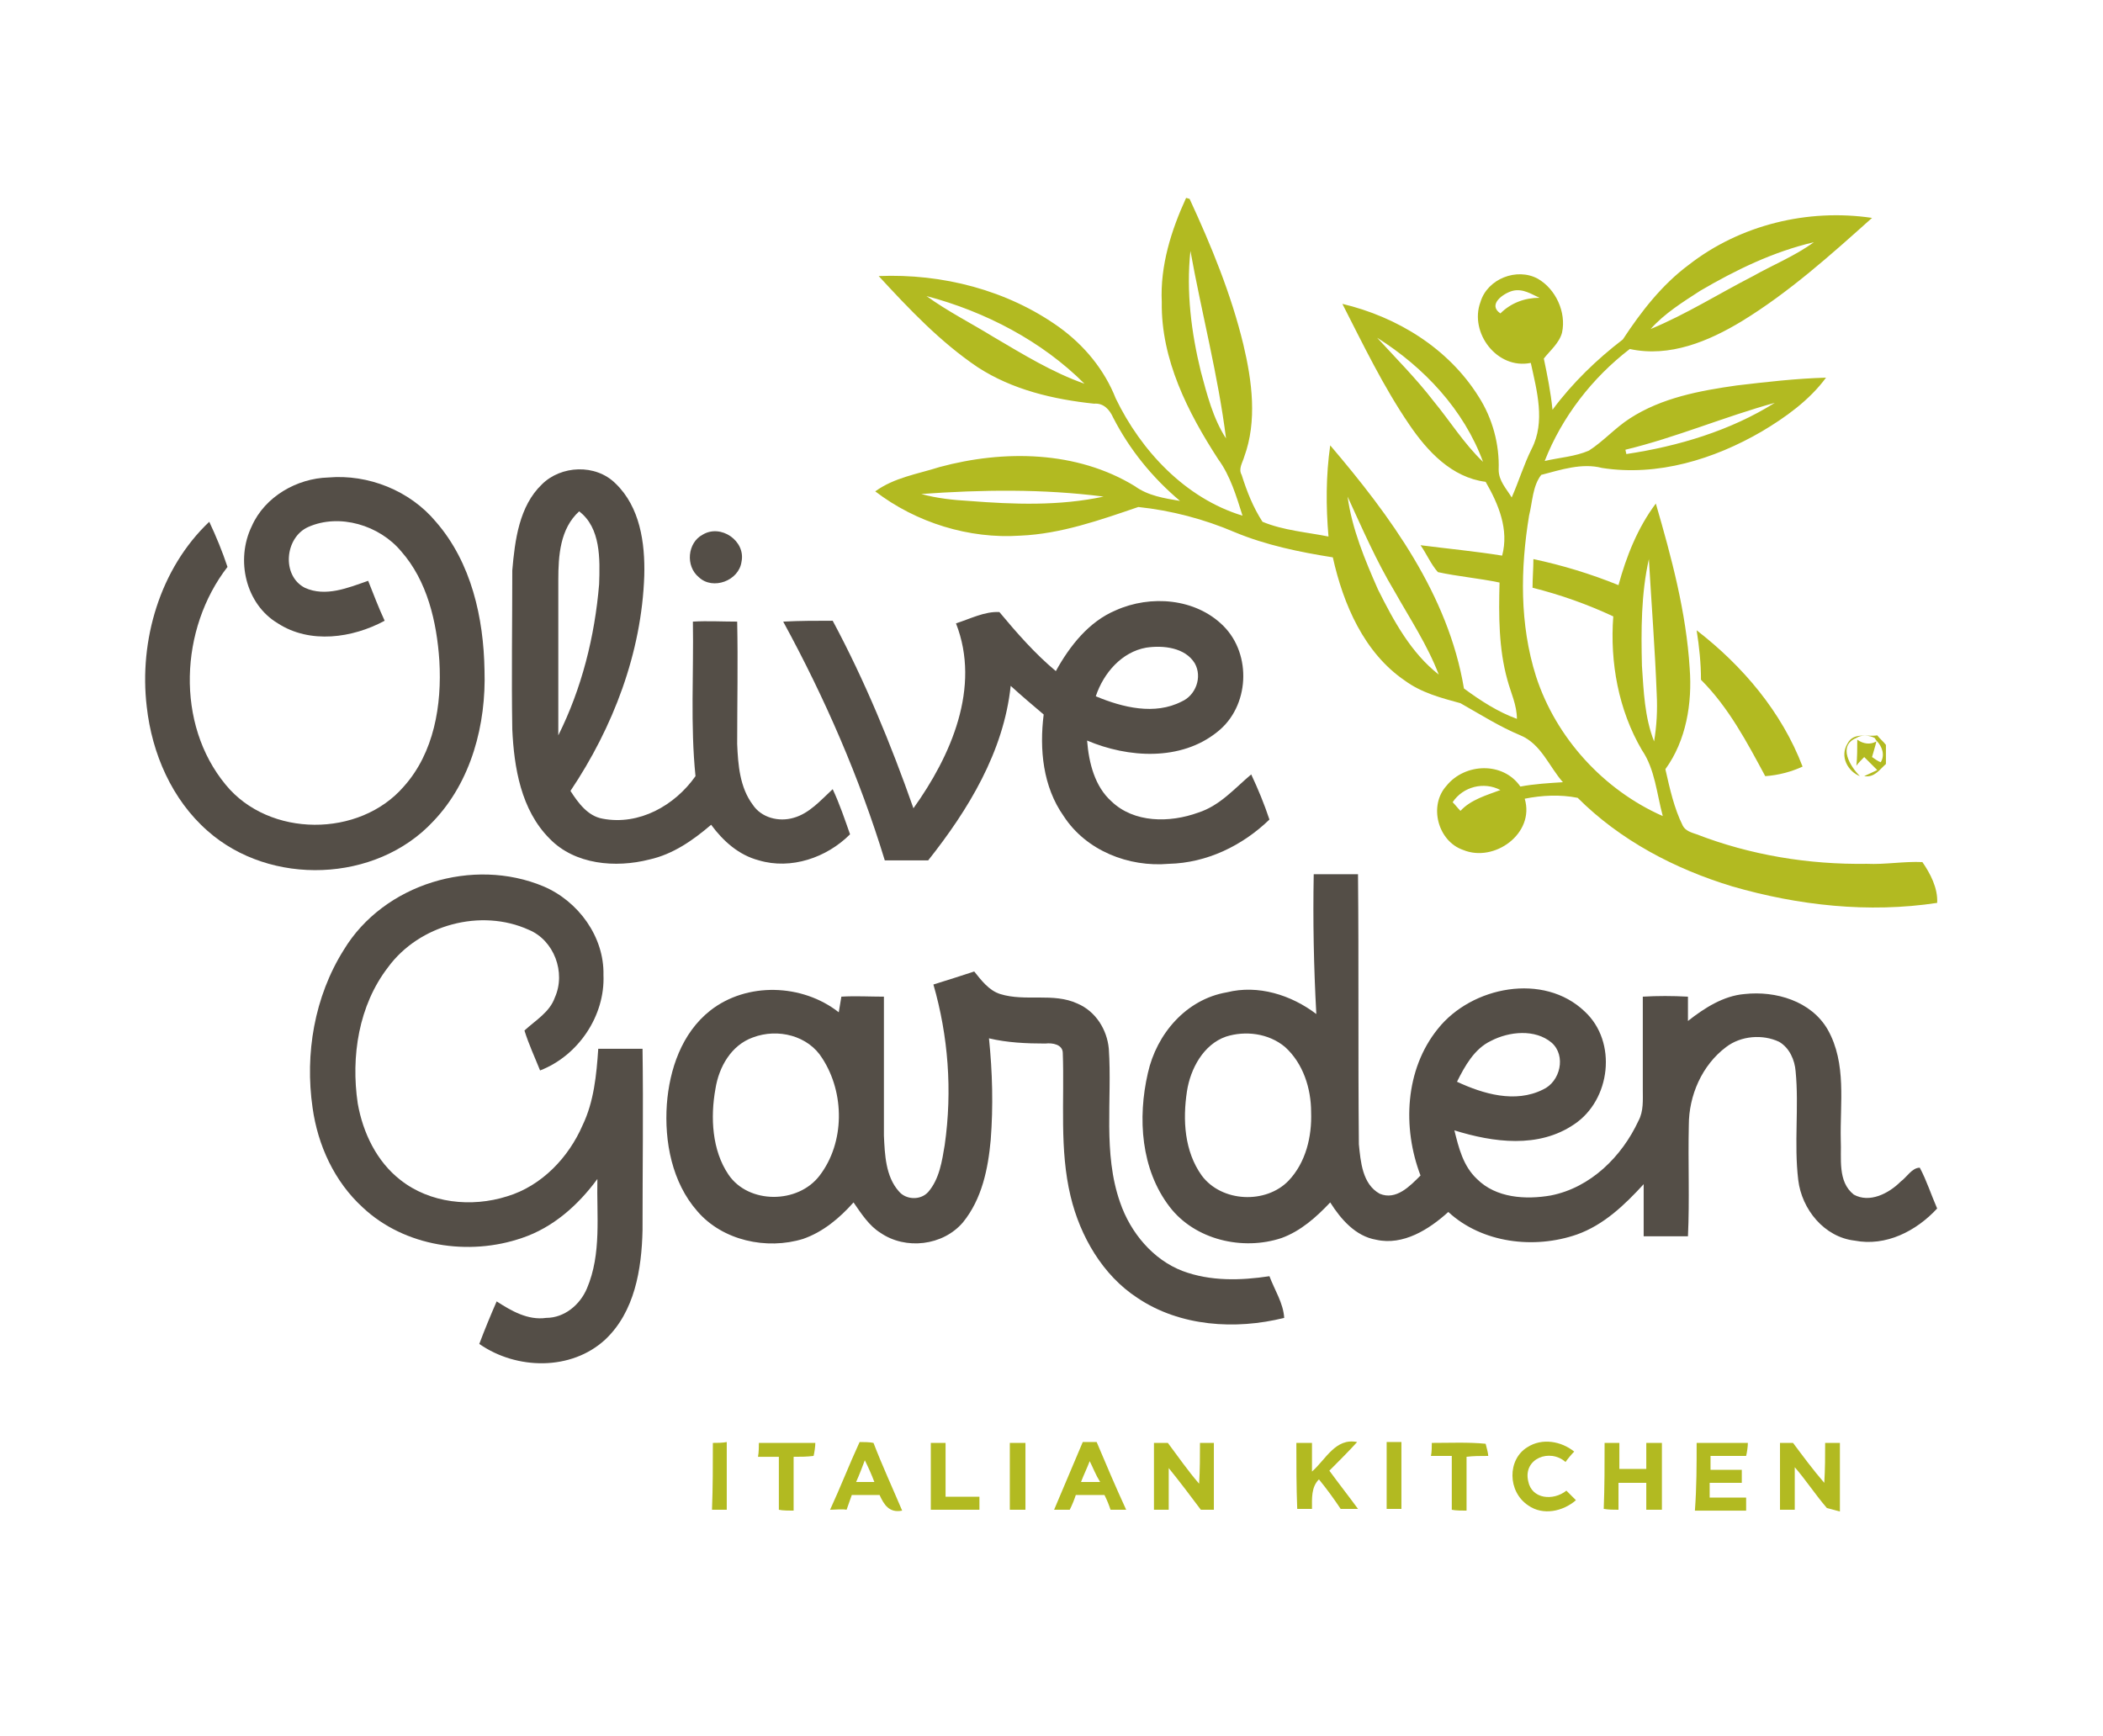 <?xml version="1.0" encoding="UTF-8"?>
<!-- Generator: Adobe Illustrator 22.1.0, SVG Export Plug-In . SVG Version: 6.00 Build 0)  -->
<svg xmlns="http://www.w3.org/2000/svg" xmlns:xlink="http://www.w3.org/1999/xlink" version="1.1" id="Layer_1" x="0px" y="0px" viewBox="0 0 242.2 200" style="enable-background:new 0 0 242.2 200;" xml:space="preserve">
<style type="text/css">
	.st0{fill:#B2BA21;}
	.st1{fill:#544E47;}
</style>
<title>psco-client-logo-hertz</title>
<g>
	<g>
		<path class="st0" d="M136.6,22.8c0.1,0,0.3,0.1,0.4,0.1c2.5,5.4,4.8,11,6.2,16.8c1,4.2,1.6,8.8,0.1,12.9c-0.2,0.7-0.7,1.4-0.3,2.1    c0.6,1.9,1.3,3.7,2.4,5.4c2.4,1,5.1,1.2,7.6,1.7c-0.3-3.5-0.3-7,0.2-10.5c6.9,8.1,13.6,17.2,15.4,28c1.9,1.4,3.9,2.7,6.1,3.5    c0-1.6-0.7-3-1.1-4.5c-1-3.6-1-7.4-0.9-11.2c-2.4-0.5-4.8-0.7-7.1-1.2c-0.8-0.9-1.3-2.1-2-3.1c3.1,0.4,6.3,0.7,9.4,1.2    c0.8-3-0.4-5.9-1.9-8.5c-3.9-0.5-6.7-3.5-8.8-6.6c-3-4.4-5.3-9.2-7.7-13.9c6.3,1.5,12.2,5.1,15.7,10.7c1.6,2.5,2.4,5.5,2.3,8.4    c0,1.3,0.9,2.2,1.5,3.2c0.8-1.8,1.4-3.8,2.3-5.6c1.6-3.1,0.6-6.7-0.1-9.9c-3.9,0.8-7.1-3.5-5.8-7c0.8-2.7,4.2-4,6.6-2.7    c2.1,1.2,3.3,3.9,2.8,6.2c-0.3,1.2-1.4,2.1-2.1,3c0.4,1.9,0.8,3.9,1,5.9c2.3-3.1,5.1-5.8,8.1-8.1c2.1-3.2,4.5-6.3,7.6-8.6    c5.9-4.6,13.7-6.5,21.1-5.4c-4.8,4.3-9.6,8.6-15,11.9c-3.8,2.3-8.3,4.2-12.9,3.2c-4.3,3.3-7.8,7.8-9.8,12.9    c1.7-0.4,3.5-0.5,5.1-1.2c1.7-1.1,3-2.6,4.7-3.7c3.7-2.4,8.1-3.2,12.3-3.8c3.4-0.4,6.8-0.8,10.3-0.9c-1.9,2.6-4.7,4.6-7.4,6.2    c-5.5,3.2-12,5.2-18.4,4.2c-2.3-0.6-4.7,0.2-7,0.8c-1,1.3-1,3.1-1.4,4.7c-1,6.1-1.1,12.5,0.8,18.5c2.3,7.1,7.8,13.1,14.6,16.1    c-0.7-2.6-0.9-5.4-2.4-7.6c-2.7-4.6-3.7-10.1-3.3-15.4c-3-1.4-6.1-2.5-9.3-3.3c0-1.1,0.1-2.2,0.1-3.3c3.3,0.7,6.6,1.7,9.8,3    c0.9-3.3,2.2-6.6,4.3-9.4c1.8,6.2,3.5,12.5,3.9,19c0.3,4-0.4,8.3-2.8,11.6c0.5,2.2,1,4.5,2,6.5c0.3,0.6,1,0.8,1.6,1    c6.2,2.4,12.9,3.5,19.6,3.4c2.1,0.1,4.3-0.3,6.4-0.2c0.9,1.3,1.8,3,1.7,4.7c-7.9,1.2-16,0.3-23.6-1.9c-6.6-2-12.9-5.3-17.8-10.2    c-2-0.4-4.1-0.3-6.1,0.1c1.2,4-3.5,7.4-7.1,5.9c-2.9-1-4-5.1-1.9-7.4c2.1-2.6,6.5-2.8,8.5,0.1c1.6-0.3,3.3-0.4,4.9-0.5    c-1.6-1.8-2.5-4.4-4.9-5.4c-2.4-1-4.6-2.4-6.9-3.7c-2.2-0.6-4.5-1.2-6.4-2.6c-4.7-3.2-7.1-8.8-8.3-14.2c-3.8-0.6-7.7-1.4-11.3-2.9    c-3.5-1.5-7.3-2.5-11.1-2.9c-4.4,1.5-8.9,3.1-13.6,3.3c-5.9,0.4-12-1.5-16.7-5.1c2.2-1.6,4.9-2,7.4-2.8c7.4-2,15.8-1.9,22.5,2.2    c1.5,1.1,3.4,1.4,5.2,1.7c-3.2-2.7-5.8-5.9-7.7-9.6c-0.4-0.9-1.1-1.7-2.2-1.6c-4.7-0.5-9.4-1.6-13.4-4.2    c-4.3-2.9-7.9-6.7-11.4-10.5c7.3-0.3,14.8,1.6,20.8,5.9c2.9,2.1,5.2,4.9,6.5,8.2c2.9,6,8,11.5,14.6,13.5c-0.7-2.2-1.4-4.6-2.8-6.5    c-3.5-5.4-6.6-11.5-6.5-18.1C133.6,30.6,134.9,26.5,136.6,22.8z M195.8,33.5c-2,1.3-4.1,2.6-5.7,4.4c4.1-1.7,7.9-4.1,11.8-6.1    c2.3-1.3,4.8-2.3,7-3.9C204.2,29,199.9,31.1,195.8,33.5z M137.1,28.9c-0.5,4.7,0.1,9.4,1.2,13.9c0.7,2.6,1.4,5.4,2.9,7.7    C140.3,43.3,138.4,36.1,137.1,28.9z M174.2,33.5c-1.1,0.3-2.9,1.6-1.4,2.6c1.2-1.2,2.8-1.8,4.5-1.8    C176.4,33.9,175.4,33.2,174.2,33.5z M106.7,34.1c2.5,1.8,5.1,3.1,7.7,4.7c3.4,2,6.8,4.1,10.5,5.4C120,39.3,113.5,35.9,106.7,34.1z     M158.6,38.9c2.2,2.4,4.5,4.7,6.5,7.3c1.9,2.3,3.5,4.9,5.7,7C168.6,47.2,164,42.3,158.6,38.9z M187.2,51.8c0,0.1,0.1,0.4,0.1,0.5    c6-0.9,12-2.7,17.1-5.9C198.6,48,193,50.4,187.2,51.8z M106.1,56.9c1.8,0.5,3.7,0.7,5.5,0.8c5.1,0.4,10.4,0.6,15.5-0.5    C120.1,56.3,113.1,56.4,106.1,56.9z M155.2,57.2c0.5,3.7,2,7.3,3.5,10.7c1.8,3.6,3.8,7.3,7,9.8c-1.3-3.4-3.3-6.4-5.1-9.6    C158.5,64.6,156.9,60.9,155.2,57.2z M189.1,76.7c0.2,2.9,0.3,5.9,1.4,8.7c0.3-1.8,0.4-3.6,0.3-5.5c-0.2-5.2-0.6-10.3-0.9-15.5    C189,68.4,189,72.6,189.1,76.7z M167.3,92.4c0.3,0.3,0.6,0.7,0.9,1c1.2-1.3,3-1.8,4.6-2.4C170.9,90,168.5,90.6,167.3,92.4z"></path>
	</g>
	<path class="st0" d="M195.4,72.6c5.3,4.1,9.8,9.4,12.2,15.7c-1.3,0.6-2.8,1-4.3,1.1c-2.1-3.9-4.2-7.9-7.4-11.1   C195.9,76.4,195.7,74.5,195.4,72.6z"></path>
	<g>
		<path class="st0" d="M212.8,85.6c0.7-1.3,2.3-0.7,3.4-0.9c0.3,0.4,0.7,0.7,1,1.1c0,0.7,0,1.4,0,2.2c-0.7,0.6-1.3,1.6-2.5,1.4    l1.5-0.7c-0.5-0.5-1-1-1.5-1.5c-0.2,0.2-0.7,0.7-0.9,1c0.1-1,0.1-2,0.1-3c0.7,0.5,1.5,0.6,2.2,0.2c-0.1,0.5-0.4,1.4-0.5,1.8    c0.3,0.2,0.7,0.5,1,0.6c0.5-0.8,0.2-1.8-0.5-2.5l-0.2-0.3c-0.6-0.3-1.5-0.4-2.1,0c-2.2,0.9-0.7,3.3,0.4,4.4    C212.9,88.9,211.8,87.2,212.8,85.6z M214.5,86.3"></path>
	</g>
	<path class="st0" d="M82.1,166.2c0.5,0,1.1,0,1.6-0.1c0,2.6,0,5.2,0,7.8c-0.6,0-1.1,0-1.7,0C82.1,171.3,82.1,168.7,82.1,166.2z"></path>
	<path class="st0" d="M138.2,166.2c0.5,0,1.1,0,1.6,0c0,2.6,0,5.2,0,7.7c-0.4,0-1.1,0-1.5,0c-1.2-1.6-2.4-3.2-3.7-4.8   c0,1.6,0,3.2,0,4.8c-0.4,0-1.3,0-1.7,0c0-2.6,0-5.1,0-7.7c0.4,0,1.2,0,1.6,0c1.2,1.6,2.3,3.2,3.6,4.7   C138.2,169.3,138.2,167.7,138.2,166.2z"></path>
	<path class="st0" d="M159.7,166.1c0.6,0,1.1,0,1.7,0c0,2.6,0,5.1,0,7.7c-0.6,0-1.1,0-1.7,0C159.7,171.3,159.7,168.7,159.7,166.1z"></path>
	<path class="st0" d="M184.8,166.2c0.6,0,1.1,0,1.7,0c0,1,0,2,0,3c1,0,2.1,0,3.1,0c0-1,0-2,0-3c0.4,0,1.3,0,1.8,0c0,2.6,0,5.1,0,7.7   c-0.4,0-1.3,0-1.8,0c0-1,0-2.1,0-3.1c-1.1,0-2.1,0-3.2,0c0,1,0,2.1,0,3.1c-0.6,0-1.1,0-1.7-0.1   C184.8,171.3,184.8,168.7,184.8,166.2z"></path>
	<path class="st0" d="M210.2,166.2c0.5,0,1.1,0,1.7,0c0,2.6,0,5.3,0,7.9c-0.4-0.1-1.1-0.3-1.5-0.4c-1.3-1.5-2.4-3.2-3.7-4.7   c0,1.6,0,3.2,0,4.9c-0.6,0-1.1,0-1.7,0c0-2.6,0-5.2,0-7.7c0.4,0,1.1,0,1.5,0c1.2,1.6,2.3,3.1,3.6,4.6   C210.2,169.2,210.2,167.7,210.2,166.2z"></path>
	<path class="st0" d="M87.4,166.2c2.2,0,4.3,0,6.5,0c0,0.4-0.1,1.1-0.2,1.5c-0.8,0.1-1.5,0.1-2.3,0.1c0,2.1,0,4.1,0,6.2   c-0.4,0-1.3,0-1.7-0.1c0-2,0-4.1,0-6.1c-0.8,0-1.6,0-2.4,0C87.4,167.3,87.4,166.5,87.4,166.2z"></path>
	<g>
		<path class="st0" d="M95.6,173.9c1.2-2.6,2.2-5.2,3.4-7.8c0.4,0,1.2,0,1.6,0.1c1,2.6,2.2,5.2,3.3,7.8c-1.5,0.3-2.1-0.7-2.6-1.8    c-1.1,0-2.2,0-3.2,0c-0.2,0.6-0.4,1.1-0.6,1.7C97,173.8,96.1,173.9,95.6,173.9z M98.6,170.7c0.7,0,1.4,0,2.1,0    c-0.3-0.8-0.7-1.7-1.1-2.5C99.3,169,99,169.8,98.6,170.7z"></path>
	</g>
	<path class="st0" d="M107.2,166.2c0.4,0,1.3,0,1.7,0c0,2.1,0,4.1,0,6.2c1.3,0,2.6,0,3.9,0c0,0.4,0,1.1,0,1.5c-1.9,0-3.7,0-5.6,0   C107.2,171.3,107.2,168.7,107.2,166.2z"></path>
	<path class="st0" d="M116.3,166.2c0.4,0,1.3,0,1.8,0c0,2.6,0,5.1,0,7.7c-0.4,0-1.3,0-1.8,0C116.3,171.3,116.3,168.7,116.3,166.2z"></path>
	<g>
		<path class="st0" d="M121.4,173.9c1.1-2.6,2.2-5.2,3.3-7.8c0.4,0,1.2,0,1.6,0c1.1,2.6,2.2,5.2,3.4,7.8c-0.5,0-1.4,0-1.8,0    c-0.2-0.6-0.4-1.1-0.7-1.7c-1.1,0-2.2,0-3.3,0c-0.2,0.6-0.4,1.1-0.7,1.7C122.8,173.9,121.9,173.9,121.4,173.9z M125.5,168.3    c-0.3,0.8-0.7,1.6-1,2.4c0.7,0,1.4,0,2.2,0C126.2,169.9,125.9,169.1,125.5,168.3z"></path>
	</g>
	<path class="st0" d="M149.3,166.2c0.4,0,1.3,0,1.8,0c0,1.1,0,2.2,0,3.3c1.6-1.4,2.7-3.9,5.2-3.4c-1,1.1-2.1,2.2-3.2,3.3   c1.1,1.5,2.2,2.9,3.3,4.4c-0.7,0-1.3,0-2,0c-0.8-1.2-1.6-2.3-2.5-3.4c-0.9,0.9-0.8,2.2-0.8,3.4c-0.4,0-1.3,0-1.7,0   C149.3,171.3,149.3,168.7,149.3,166.2z"></path>
	<path class="st0" d="M164.9,166.2c2.1,0,4.2-0.1,6.2,0.1c0.1,0.4,0.3,1.1,0.3,1.4c-0.9,0-1.7,0-2.5,0.1c0,2.1,0,4.1,0,6.2   c-0.4,0-1.3,0-1.7-0.1c0-2.1,0-4.1,0-6.2c-0.8,0-1.6,0-2.4,0C164.9,167.3,164.9,166.5,164.9,166.2z"></path>
	<path class="st0" d="M175.9,166.7c1.7-1.1,3.9-0.7,5.4,0.5c-0.3,0.3-0.8,0.9-1,1.2c-1.8-1.6-4.9-0.4-4.3,2.2   c0.4,2.1,2.9,2.3,4.4,1.1c0.3,0.3,0.8,0.8,1.1,1.1c-1.5,1.3-3.8,1.8-5.5,0.6C173.6,171.8,173.6,168.1,175.9,166.7z"></path>
	<path class="st0" d="M195.4,166.2c2,0,4,0,5.9,0c0,0.4-0.1,1.1-0.2,1.5c-1.4,0-2.7,0-4.1,0c0,0.4,0,1.2,0,1.6c1.2,0,2.4,0,3.6,0   c0,0.4,0,1.1,0,1.5c-1.2,0-2.4,0-3.7,0c0,0.6,0,1.1,0,1.7c1.4,0,2.8,0,4.2,0c0,0.4,0,1.1,0,1.5c-2,0-4,0-5.9,0   C195.4,171.3,195.4,168.7,195.4,166.2z"></path>
</g>
<g>
	<g>
		<path class="st1" d="M62.4,55.8c2.2-2.2,6.2-2.4,8.5-0.1c2.8,2.7,3.4,6.8,3.3,10.6c-0.3,8.9-3.6,17.5-8.5,24.8    c0.9,1.4,2,2.9,3.7,3.2c4.2,0.8,8.3-1.5,10.7-4.9c-0.6-5.9-0.2-11.8-0.3-17.8c1.7-0.1,3.4,0,5.1,0c0.1,4.7,0,9.4,0,14.1    c0.1,2.4,0.3,5,1.8,7c1,1.5,3,2,4.7,1.5c1.8-0.5,3.1-2,4.5-3.3c0.8,1.7,1.4,3.5,2,5.2c-2.7,2.7-6.8,4.1-10.5,3    c-2.3-0.6-4.1-2.2-5.5-4.1c-2.1,1.8-4.4,3.4-7.1,4c-3.9,1-8.6,0.6-11.5-2.4c-3.3-3.3-4.1-8.2-4.3-12.6c-0.1-6.1,0-12.2,0-18.3    C59.3,62.2,59.8,58.3,62.4,55.8z M64.3,66.8c0,6,0,11.9,0,17.9c2.7-5.4,4.2-11.4,4.7-17.4c0.1-2.9,0.2-6.5-2.3-8.4    C64.5,60.9,64.3,64,64.3,66.8z"></path>
	</g>
	<path class="st1" d="M29,60.6c1.5-3.4,5.2-5.5,8.8-5.6c4.6-0.4,9.4,1.5,12.4,5.1c4.1,4.7,5.5,11.1,5.6,17.1   c0.2,6.2-1.5,12.8-5.9,17.4c-6.6,7.1-18.8,7.5-26,1.1c-4.1-3.6-6.4-8.9-7-14.3c-0.9-7.6,1.5-15.9,7.2-21.3c0.8,1.7,1.5,3.4,2.1,5.2   c-5.5,7.1-6,18.1-0.2,25.1c5,6.1,15.4,6.1,20.5,0.2c3.5-3.9,4.4-9.4,4.1-14.5c-0.3-4.5-1.4-9.2-4.4-12.6c-2.5-3-7.1-4.4-10.7-2.8   c-2.7,1.2-3.1,5.6-0.4,7c2.4,1.1,5,0,7.3-0.8c0.6,1.5,1.2,3.1,1.9,4.6c-3.7,2-8.6,2.7-12.3,0.3C28.3,69.6,27.1,64.5,29,60.6z"></path>
	<path class="st1" d="M80.9,61.6c2.1-1.3,5,0.7,4.5,3.1c-0.3,2.2-3.3,3.3-4.9,1.8C78.9,65.2,79.2,62.5,80.9,61.6z"></path>
	<g>
		<path class="st1" d="M128.5,70.3c4-1.8,9.2-1.4,12.4,1.8c3.3,3.3,3,9.3-0.7,12.2c-4.2,3.4-10.3,3-15,1c0.2,2.6,0.9,5.3,2.8,7    c2.6,2.5,6.7,2.5,10,1.3c2.5-0.8,4.2-2.8,6.1-4.4c0.8,1.7,1.5,3.4,2.1,5.2c-3.1,3-7.2,5-11.6,5.1c-4.6,0.4-9.5-1.5-12.1-5.5    c-2.4-3.4-2.8-7.7-2.3-11.7c-1.3-1.1-2.6-2.2-3.8-3.3c-0.8,7.6-4.9,14.3-9.5,20.1c-1.7,0-3.3,0-5,0C99,89.6,95,80.4,90.2,71.6    c1.9-0.1,3.8-0.1,5.7-0.1c3.7,6.9,6.7,14.2,9.3,21.6c4.3-6,7.8-13.9,4.9-21.3c1.6-0.5,3.3-1.4,5-1.3c2,2.4,4.1,4.8,6.5,6.8    C123.2,74.4,125.4,71.6,128.5,70.3z M126.2,80.2c3.1,1.3,6.8,2.2,9.9,0.6c1.6-0.7,2.4-2.8,1.5-4.4c-1.1-1.8-3.6-2.1-5.6-1.8    C129.2,75.1,127.1,77.5,126.2,80.2z"></path>
	</g>
	<path class="st1" d="M39.6,109.4c4.6-7.6,14.9-10.7,23-7.3c4,1.7,7,5.8,6.9,10.2c0.2,4.7-2.9,9.3-7.3,11c-0.6-1.5-1.3-3-1.8-4.6   c1.3-1.2,2.9-2.1,3.5-3.8c1.3-2.9-0.1-6.6-3-7.8c-5.5-2.5-12.6-0.6-16.2,4.3c-3.4,4.4-4.3,10.3-3.5,15.7c0.6,3.4,2.2,6.7,4.9,8.8   c3.4,2.7,8.2,3.2,12.3,1.9c4-1.2,7.1-4.5,8.7-8.2c1.3-2.7,1.6-5.8,1.8-8.8c1.7,0,3.4,0,5.1,0c0.1,7,0,13.9,0,20.9   c-0.1,4.5-0.9,9.4-4.3,12.6c-3.9,3.6-10.2,3.5-14.5,0.5c0.6-1.6,1.3-3.3,2-4.9c1.7,1.1,3.6,2.2,5.7,1.9c2.1,0,3.9-1.5,4.7-3.4   c1.7-4,1.1-8.4,1.2-12.6c-2.2,3-5.1,5.6-8.7,6.8c-6.1,2.1-13.5,1-18.3-3.5c-3.3-3-5.2-7.2-5.8-11.5   C35.1,121.4,36.2,114.8,39.6,109.4z"></path>
	<g>
		<path class="st1" d="M151.3,100.7c1.7,0,3.4,0,5.1,0c0.1,10.4,0,20.7,0.1,31.1c0.2,2,0.4,4.6,2.4,5.7c1.9,0.8,3.5-0.9,4.7-2.1    c-2.1-5.5-1.8-12.2,2-16.9c3.9-4.9,12.2-6.5,16.9-2c3.8,3.5,3,10.2-1.2,13c-4.1,2.8-9.3,2.1-13.8,0.7c0.5,2,1,4.1,2.6,5.6    c2.2,2.2,5.6,2.4,8.5,1.9c4.6-0.9,8.2-4.5,10.1-8.6c0.6-1.1,0.5-2.4,0.5-3.6c0-3.6,0-7.2,0-10.7c1.7-0.1,3.4-0.1,5.2,0    c0,0.9,0,1.9,0,2.8c1.9-1.5,4.1-2.9,6.5-3.1c3.6-0.4,7.7,0.8,9.6,4.1c2.2,3.9,1.4,8.5,1.5,12.7c0.1,2.1-0.4,4.8,1.5,6.3    c1.8,1,4-0.1,5.4-1.5c0.7-0.5,1.3-1.6,2.2-1.6c0.8,1.5,1.3,3.1,2,4.7c-2.4,2.6-5.9,4.4-9.5,3.7c-3.5-0.4-6.1-3.6-6.5-7    c-0.5-4.2,0.1-8.4-0.3-12.5c-0.1-1.3-0.7-2.7-1.9-3.4c-1.9-0.9-4.4-0.7-6.1,0.6c-2.8,2.1-4.3,5.6-4.3,9c-0.1,4.3,0.1,8.6-0.1,12.8    c-1.7,0-3.4,0-5.1,0c0-2,0-4,0-6c-2.2,2.4-4.6,4.7-7.7,5.8c-4.9,1.7-10.9,1-14.8-2.6c-2.2,2-5.2,3.9-8.3,3.2    c-2.4-0.4-4.1-2.4-5.3-4.3c-1.6,1.7-3.4,3.3-5.6,4.1c-4.5,1.5-10,0.2-12.9-3.6c-3.3-4.3-3.7-10.2-2.5-15.4c1-4.5,4.4-8.5,9.1-9.3    c3.6-0.9,7.4,0.3,10.3,2.5C151.3,111.3,151.2,106,151.3,100.7z M141.2,119.4c-2.6,0.9-4.1,3.7-4.5,6.3c-0.5,3.3-0.3,6.9,1.7,9.7    c2.3,3.1,7.4,3.3,10,0.6c2-2.1,2.7-5.1,2.6-7.9c0-2.7-0.9-5.6-3-7.5C146.1,119,143.4,118.7,141.2,119.4z M171.7,119.9    c-1.9,0.9-3,2.9-3.9,4.7c3,1.4,6.7,2.5,9.9,0.9c2-0.9,2.7-3.9,1-5.4C176.8,118.5,173.8,118.8,171.7,119.9z"></path>
	</g>
	<g>
		<path class="st1" d="M107.5,113.4c1.6-0.5,3.2-1,4.7-1.5c0.8,1,1.7,2.2,3,2.6c2.9,0.9,6.1-0.2,8.9,1.1c2.1,0.9,3.4,3,3.6,5.2    c0.4,5.9-0.7,12,1.3,17.7c1.2,3.5,3.8,6.6,7.2,7.9c3.2,1.2,6.7,1.1,10,0.6c0.6,1.6,1.6,3.1,1.7,4.8c-5.6,1.4-12,1-16.9-2.3    c-4-2.6-6.6-7.1-7.7-11.7c-1.3-5.4-0.7-11-0.9-16.5c0-1-1.2-1.2-2-1.1c-2.2,0-4.4-0.1-6.5-0.6c0.4,3.9,0.5,7.8,0.2,11.7    c-0.3,3.3-1,6.8-3.2,9.5c-2.3,2.7-6.6,3.2-9.5,1.2c-1.3-0.8-2.2-2.2-3.1-3.5c-1.6,1.8-3.5,3.4-5.8,4.2c-4.2,1.3-9.3,0.2-12.2-3.2    c-2.9-3.3-3.8-8-3.5-12.3c0.3-4,1.7-8.2,5-10.8c4.2-3.3,10.6-3.1,14.8,0.2c0.1-0.6,0.2-1.2,0.3-1.8c1.6-0.1,3.3,0,4.9,0    c0,5.3,0,10.7,0,16c0.1,2.2,0.2,4.7,1.7,6.4c0.8,1,2.5,1.1,3.4,0.1c1.3-1.5,1.6-3.6,1.9-5.4C109.7,125.6,109.2,119.3,107.5,113.4z     M86.7,119.5c-2.5,0.9-3.9,3.4-4.3,5.9c-0.6,3.3-0.4,7.1,1.5,9.9c2.3,3.4,8,3.4,10.5,0.1c2.9-3.8,2.9-9.5,0.3-13.5    C93.1,119.3,89.6,118.4,86.7,119.5z"></path>
	</g>
</g>
</svg>
